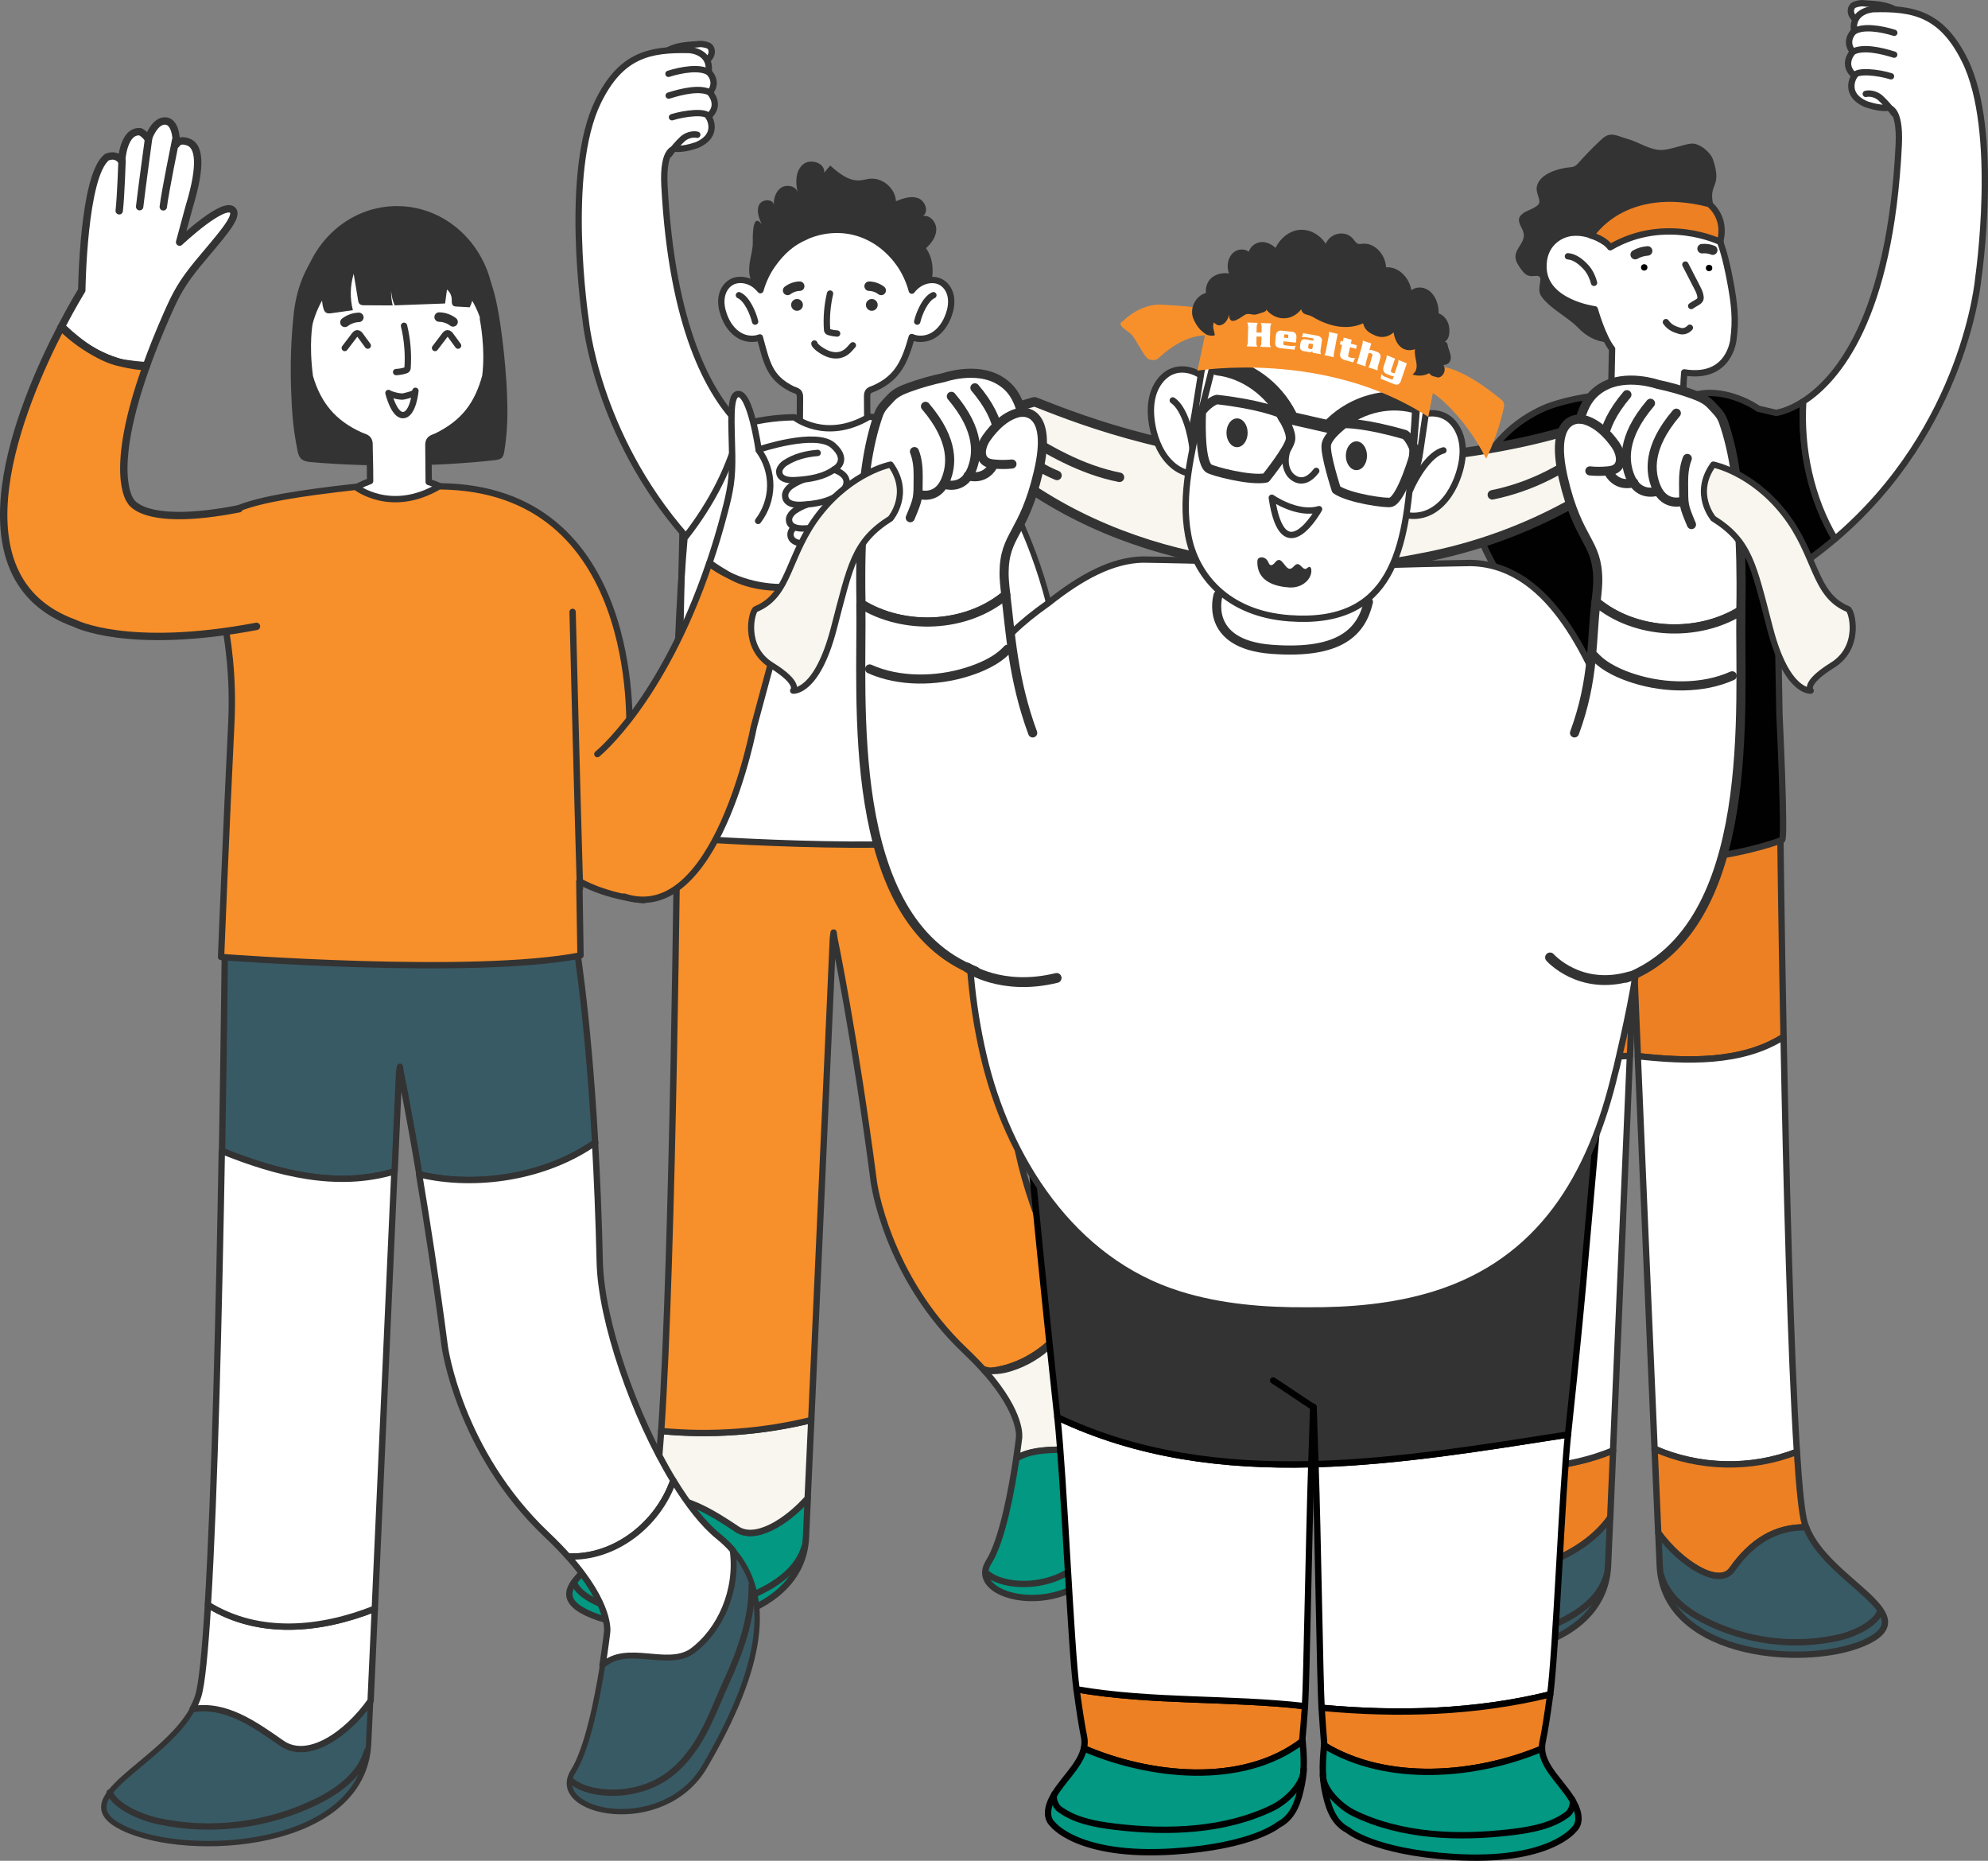 <?xml version="1.0" encoding="UTF-8"?>
<svg id="Layer_1" data-name="Layer 1" xmlns="http://www.w3.org/2000/svg" viewBox="0 0 266.64 249.55">
  <rect x="0" y="0" width="266.64" height="249.55" fill="#808080" stroke="none"/>
  <defs>
    <style>
      .cls-1, .cls-2, .cls-3, .cls-4, .cls-5, .cls-6, .cls-7, .cls-8, .cls-9, .cls-10, .cls-11, .cls-12, .cls-13, .cls-14, .cls-15, .cls-16, .cls-17, .cls-18, .cls-19, .cls-20, .cls-21, .cls-22, .cls-23, .cls-24, .cls-25, .cls-26, .cls-27, .cls-28, .cls-29, .cls-30, .cls-31, .cls-32 {
        stroke-linecap: round;
        stroke-linejoin: round;
      }

      .cls-1, .cls-2, .cls-3, .cls-6, .cls-15, .cls-20, .cls-30 {
        stroke-width: .85px;
      }

      .cls-1, .cls-4, .cls-5, .cls-7, .cls-8, .cls-9, .cls-10, .cls-11, .cls-12, .cls-13, .cls-14, .cls-16, .cls-17, .cls-18, .cls-19, .cls-20, .cls-21, .cls-22, .cls-23, .cls-24, .cls-25, .cls-26, .cls-27, .cls-28, .cls-29, .cls-31, .cls-32 {
        stroke: #333;
      }

      .cls-1, .cls-6, .cls-7, .cls-12, .cls-14, .cls-17, .cls-19, .cls-22, .cls-25, .cls-26, .cls-28, .cls-32 {
        fill: none;
      }

      .cls-2, .cls-33 {
        fill: #333;
      }

      .cls-2, .cls-3, .cls-6, .cls-15, .cls-30 {
        stroke: #010101;
      }

      .cls-3, .cls-9, .cls-34, .cls-13, .cls-16, .cls-18, .cls-20, .cls-24 {
        fill: #fff;
      }

      .cls-4 {
        stroke-width: .72px;
      }

      .cls-4, .cls-27 {
        fill: #385a65;
      }

      .cls-5, .cls-11, .cls-18, .cls-23, .cls-25, .cls-27, .cls-29, .cls-31 {
        stroke-width: .85px;
      }

      .cls-5, .cls-30 {
        fill: #ec8023;
      }

      .cls-7 {
        stroke-width: 1.32px;
      }

      .cls-8 {
        stroke-width: .82px;
      }

      .cls-8, .cls-11, .cls-21 {
        fill: #f8f6ee;
      }

      .cls-9, .cls-26 {
        stroke-width: .74px;
      }

      .cls-10, .cls-16, .cls-17 {
        stroke-width: .99px;
      }

      .cls-10, .cls-31 {
        fill: #f78f2a;
      }

      .cls-12, .cls-13 {
        stroke-width: 1.27px;
      }

      .cls-14 {
        stroke-width: 2.55px;
      }

      .cls-35 {
        fill: #f7902b;
      }

      .cls-15, .cls-29 {
        fill: #029882;
      }

      .cls-19, .cls-24 {
        stroke-width: 1.22px;
      }

      .cls-21, .cls-32 {
        stroke-width: 1.27px;
      }

      .cls-22 {
        stroke-width: 1.7px;
      }

      .cls-23, .cls-36 {
        fill: #010101;
      }

      .cls-28 {
        stroke-width: 1.27px;
      }
    </style>
  </defs>
  <g>
    <g>
      <path class="cls-33" d="M211.97,44.26c-.08-.07-.16-.15-.23-.23-.96-1-2.15-1.71-3.24-2.56-.6-.46-1.18-.97-1.65-1.56-.59-.74-.36-1.4-.26-2.28.02-.16.03-.33-.06-.46-.12-.18-.38-.2-.6-.17-.49.07-.95.06-1.36-.27-.27-.22-.48-.51-.68-.8-.32-.46-.64-.97-.63-1.52.02-1.19,1.38-1.95,1.08-3.19-.07-.32-.24-.6-.38-.9-.18-.37-.35-.85-.13-1.24.12-.21.3-.36.49-.51.56-.42,2.24-.79,2.15-1.59-.07-.66-.47-1.28-.35-1.93.34-1.8,3.05-2.52,4.58-2.63.7-.05.97-.55,1.41-1.02.68-.72,1.35-1.45,2.08-2.13.49-.45.98-1.06,1.67-1.19.74-.14,1.66.35,2.39.54,1.59.42,3.08,1.58,4.73,1.49,1.11-.06,2.72-.71,3.81-.85s2.64,1.15,2.96,2.12c1.27,3.81-.57,3.07,0,5.92.42,2.12,3.81,7.62-1.42,9.92-2.69,1.18-3.53,4.81-5.96,6.45-2.1,1.41-4.75,2.61-7.34,2.17-1.16-.19-2.22-.79-3.07-1.59Z"/>
      <path class="cls-18" d="M225.9,49.96c-.25,2.76-.07,5.39-.14,8.16l-1.08,1.06s-4.26,4.65-4.46,4.64-4.23-6.19-4.23-6.19l.23-10.84c-1.26-1.55-2.32-5.31-2.32-5.31,0,0-6.72-.86-6.88-5.55-.11-3.08,2.05-4.53,3.85-4.71,2.67-.26,4.94,1.64,4.94,1.64,2.54-6.8,9.68-4.8,9.68-4.8l.41.05c1.82.16,3.44,1.36,4.25,3,.81,1.64,1.37,3.76,1.88,6.44.63,3.29.82,5.33.47,7.94,0,0-.45,5.44-6.6,4.45Z"/>
      <path class="cls-25" d="M226.05,35.48c.51,1,1.02,2,1.54,2.99.17.33.34.66.43,1.01.26.98-.26.9-1.19,1.56"/>
      <circle class="cls-36" cx="229.23" cy="35.94" r=".43"/>
      <circle class="cls-36" cx="220.53" cy="35.86" r=".43"/>
      <path class="cls-13" d="M220.99,33.65c-.58.04-1.16.21-1.67.5"/>
      <path class="cls-13" d="M229.72,33.55c-.45-.18-.94-.25-1.43-.2"/>
      <path class="cls-25" d="M213.8,37.93c-.13-.57-.5-1.45-1.01-2.02-.64-.72-1.5-1.46-2.49-1.54"/>
      <path class="cls-25" d="M223.44,43.2c.52.73,1.16.97,1.88,1.18.54.15,1.05-.11,1.33-.43"/>
      <path class="cls-5" d="M230.7,32.43s-7.36-3.58-14.73.73c0,0-.73-1.13-2.57-1.58,0,0,4.29-7.17,15.83-4.23,0,0,2.4,1.74,1.47,5.09Z"/>
    </g>
    <g>
      <path class="cls-5" d="M239.22,139.04c-.31-15.99-.45-28.59-.45-28.59,0,0-13.9-6.06-18.77-8.08-.12-.27-.28-.42-.47-.42-.09,0-.21.02-.34.05v28.01c.06,1.34.24,5.65.49,11.63,6.52.72,13.95.97,19.55-2.6Z"/>
      <path class="cls-18" d="M239.22,139.04c-5.6,3.57-13.02,3.33-19.55,2.6.59,13.88,1.56,36.78,2.25,52.66,5.91,2.61,12.98,2.81,19.09.39-.84-13.17-1.43-36.77-1.79-55.65Z"/>
      <path class="cls-5" d="M232.3,210.51c2.58-3.69,5.81-5.77,9.95-5.68-.07-.19-.14-.38-.2-.58-.38-1.26-.73-4.7-1.04-9.56-6.11,2.42-13.17,2.22-19.09-.39.19,4.42.36,8.29.49,11.27,2.96,4.08,8.14,7.38,9.88,4.94Z"/>
      <path class="cls-27" d="M242.25,204.83c-4.15-.09-7.37,1.99-9.95,5.68-1.74,2.44-6.93-.86-9.88-4.94.08,1.8.14,3.29.19,4.36.57,12.63,20.59,13.89,28.02,10.1,7.24-3.69-5.59-7.98-8.38-15.21Z"/>
      <path class="cls-25" d="M252.15,216.17c-.7,1.73-3.65,3.01-5.45,3.42-6.1,1.4-12.61.55-18.25-2.37-2.44-1.27-4.89-3.15-5.67-6.01"/>
    </g>
    <g>
      <path class="cls-5" d="M206.07,210.09c3.82-1.15,7.63-3.33,9.9-6.54.11-2.58.25-5.64.39-9.04-5.9,2.45-13,3.01-19.16,1.45-.29,4.19-.61,7.14-.95,8.29-.05.16-.1.31-.16.47,4.1-.49,9.23,1.6,9.99,5.37Z"/>
      <path class="cls-27" d="M206.07,210.09c-.75-3.77-5.88-5.86-9.99-5.37-2.69,7.29-15.7,11.61-8.42,15.32,7.43,3.79,27.45,2.53,28.02-10.1.07-1.46.16-3.65.28-6.39-2.26,3.21-6.08,5.4-9.9,6.54Z"/>
      <path class="cls-5" d="M218.62,141.59c.25-5.96.44-10.25.49-11.58v-28.01c-.14-.03-.26-.05-.34-.05-.19,0-.35.15-.47.42-4.87,2.02-18.77,8.08-18.77,8.08,0,0-.14,12.46-.45,28.33,5.62,3.46,12.9,3.2,19.54,2.82Z"/>
      <path class="cls-18" d="M199.07,138.78c-.37,19.54-.99,44.24-1.88,57.18,6.17,1.55,13.26,1,19.16-1.45.69-15.9,1.67-38.98,2.26-52.91-6.64.38-13.92.64-19.54-2.82Z"/>
      <path class="cls-25" d="M186.14,216.17c.7,1.73,3.65,3.01,5.45,3.42,6.1,1.4,12.61.55,18.25-2.37,2.44-1.27,4.89-3.15,5.67-6.01"/>
    </g>
    <g>
      <path class="cls-18" d="M254.56,1.51c-1.67-1.08-3.56-.94-4.73-1.08-.27-.03-.94.11-1.18.25-.36.2-.48.73-.35,1.14.13.41.45.73.78.99.55.43,1.18.76,1.85.88s1.39,0,1.97-.37"/>
      <path class="cls-23" d="M241.86,53.84c-2.12,1.36-3.65,1.53-3.65,1.53l-2.38-.56c-2.52-1.71-6.43-2.84-9.21-1.57-8.72,3.99-10.67-.41-10.67-.41-2.74.2-6.89.95-9.28,2.1-4.5,2.16-6.83,5.26-9.33,9.58-1.71,2.95,2.97,11.28,2.97,11.28l-1.12,38.08c24.84,4.9,39.81-1.22,39.81-1.22.49.28-.33-16.76-.33-16.76l-.32-18.05c2.88-1.73,5.46-3.6,7.76-5.56-3.17-5.32-4.65-12-4.26-18.44Z"/>
      <path class="cls-18" d="M263.54,8.11c-3.09-6.25-6.89-7.04-12.29-6.88,0,0-2.95.15-2.57,2.95,0,0-1.39,1.25-.17,2.77,0,0-1.58,1.68.22,3.2,0,0-1.61,2.4,1.5,3.8,0,0,1.66.62,2.88.51,0,0,1.81-.34,1.56,4.95-1.13,23.31-8.32,31.55-12.81,34.43-.4,6.44,1.08,13.12,4.26,18.44,17.55-14.93,19.22-34.99,19.22-34.99,0,0,2.88-19.73-1.8-29.18Z"/>
      <path class="cls-25" d="M254.07,4.4c-1.74-.55-4.19-.96-5.41-.18"/>
      <path class="cls-25" d="M254.06,7.33c-1.74-.55-4.25-1.14-5.62-.35"/>
      <path class="cls-25" d="M253.63,10.23c-1.74-.55-4.61-.84-4.89-.08"/>
      <path class="cls-25" d="M253.99,15.18c-.36-.58-1.3-1.62-1.8-2.06s-1.31-.68-1.94-.53"/>
    </g>
  </g>
  <g>
    <g>
      <path class="cls-9" d="M133.44,99.4c-1.44,1.05-3.32,1.22-4.44,1.49-.26.06-.94.05-1.2-.02-.4-.1-.61-.48-.56-.81s.3-.61.58-.85c.46-.4,1.02-.74,1.66-.93s1.37-.21,2.01,0"/>
      <path class="cls-9" d="M137.28,70.98s-1.52-4.14-5.91-9.33c-2.78,3.01-5.72,5.82-9.28,8.26,2.91,3.62,5.77,8.75,8.09,16.04,1.25,3.93-.6,3.94-.6,3.94-1.22.09-2.73.8-2.73.8-2.8,1.5-.76,3.07-.76,3.07-1.48,1.41.39,2.44.39,2.44-.91,1.32.69,2.06.69,2.06.15,2.15,3.08,1.84,3.08,1.84,5.33-.66,8.91-1.8,10.77-6.94,2.81-7.78-3.74-22.17-3.74-22.17Z"/>
      <path class="cls-26" d="M132.42,97.29c-1.61.66-3.93,1.33-5.28.92"/>
      <path class="cls-26" d="M131.85,95.1c-1.61.66-3.95,1.47-5.45,1.07"/>
      <path class="cls-26" d="M130.88,92.99c-1.61.66-4.37,1.29-4.79.76"/>
      <path class="cls-26" d="M130.3,89.21c-.24.48-.97,1.4-1.38,1.81s-1.16.7-1.81.68"/>
    </g>
    <g>
      <g>
        <path class="cls-33" d="M102.15,30.05c-.36-.82-.73-1.78-.33-2.59.4-.81,1.94-.82,1.98.08-.07-.88.22-1.85.95-2.35.73-.5,1.93-.28,2.24.55-.33-1.27-.29-2.81.69-3.67.99-.87,3.01-.23,2.86,1.08.27-.32.55-.63.82-.95,1.13,1.02,2.45,2.1,3.97,1.99.45-.03.88-.17,1.33-.22,1.72-.18,3.42,1.29,3.51,3.01.94-.37,1.99-.75,2.95-.41s1.5,1.78.69,2.39c.96-.15,1.8.88,1.77,1.85s-.67,1.83-1.38,2.48c.91,1.26,1.06,2.95.73,4.47s-1.06,2.92-1.79,4.29c.11-.21-8.98-1.72-9.87-1.75-2.95-.11-6.15.75-9.04,0-2.02-.53-3.71-1.79-3.75-4.03-.03-1.36.53-2.56.49-3.93,0-.14-.14-4,1.17-2.3Z"/>
        <g>
          <g>
            <path class="cls-18" d="M96.79,39.86c.12-.79.54-1.55,1.22-1.97.95-.59,2.25-.4,3.16.25.31.22.58.49.82.78.35-1.24.9-2.41,1.63-3.44,1.2-1.7,2.62-2.99,4.47-3.75v-.02c1.43-.64,3-.94,4.55-.88,3.17.12,6.04,1.8,7.98,4.53.76,1.08,1.33,2.32,1.68,3.62.25-.32.53-.6.86-.83.91-.65,2.21-.84,3.16-.25.68.42,1.1,1.18,1.22,1.97.12.79-.02,1.6-.29,2.35-.4,1.13-1.1,2.2-2.14,2.79-.85.48-1.94.58-2.82.19-.93,3.26-1.83,5.44-4.95,6.85-.34.16-.78.22-.95.58-.09.2-.09.42-.09.64.02,2.57.04,5.13.06,7.7l-9.12.13c.02-2.57.04-5.13.06-7.7,0-.22,0-.45-.09-.64-.17-.36-.61-.42-.95-.58-3.13-1.55-3.42-3.62-4.34-6.91,0,0,0-.01,0-.02-.86.33-1.89.22-2.7-.24-1.04-.59-1.75-1.66-2.14-2.79-.27-.75-.41-1.56-.29-2.35Z"/>
            <path class="cls-18" d="M125.19,39.59c-1.09.48-1.91,2.43-2.17,3.54"/>
            <path class="cls-18" d="M99.11,39.59c1.09.48,1.91,2.43,2.17,3.54"/>
          </g>
          <g>
            <path class="cls-12" d="M118.19,38.95c-.46-.35-1.04-.56-1.62-.57"/>
            <circle class="cls-33" cx="116.93" cy="40.89" r=".79"/>
          </g>
          <g>
            <path class="cls-12" d="M105.64,38.95c.46-.35,1.04-.56,1.62-.57"/>
            <circle class="cls-33" cx="106.9" cy="40.89" r=".79"/>
          </g>
          <path class="cls-25" d="M111.33,39.37c-.37,1.57-.51,3.21-.4,4.82,0,.08.01.16.06.22.05.08.15.11.24.14.34.1.69.16,1.05.18"/>
          <path class="cls-25" d="M114.39,46.31c-.29.21-1.11,1.82-3.14,1.21-.81-.24-2.01-1.09-2.02-1.45"/>
        </g>
      </g>
      <g>
        <g>
          <path class="cls-29" d="M98.76,205.01c-3.06-2.04-7.49-4.9-11.3-3.96-2.92,7.23-16.41,11.52-8.8,15.22,7.81,3.79,28.83,2.53,29.44-10.1.06-1.25.14-3.03.24-5.23-2.81,3.16-7.09,5.86-9.57,4.09Z"/>
          <path class="cls-11" d="M98.76,205.01c2.49,1.78,6.76-.92,9.57-4.09.13-2.87.29-6.45.48-10.49-6.6,1.62-13.47,2.11-20.13,1.47-.3,4.32-.64,7.38-1.02,8.57-.06.19-.13.38-.21.57,3.82-.93,8.24,1.92,11.3,3.96Z"/>
          <path class="cls-31" d="M135.79,148.44c-.59-25.84-3.03-39.16-3.03-39.16,0,0-14.85-8.67-19.97-10.69-.13-.27-.29-.42-.5-.42-.12,0-.28.03-.48.08-.2-.05-.36-.08-.48-.08-.2,0-.36.15-.5.42-5.12,2.02-19.97,10.69-19.97,10.69,0,0-.57,59.43-2.18,82.63,6.66.64,13.53.15,20.13-1.47,1.1-24.21,2.9-64.64,2.9-64.64,0,0,.04-.27.1-.74.06.47.1.74.1.74,0,0,2.73,13.08,5.3,32.76,0,0,1.69,12.6,12.24,22.6,1.03.98,1.92,1.9,2.68,2.76,5.45-.3,10.38-4.12,12.53-9.18-4.74-7.74-8.71-19.2-8.88-26.3Z"/>
          <path class="cls-11" d="M146.57,193.17c2-2.67,4.79-6.38,4.84-10.53-.43-.45-.89-.89-1.4-1.3-1.78-1.44-3.61-3.77-5.34-6.6-2.15,5.06-7.09,8.88-12.53,9.18,5.06,5.74,4.54,8.9,4.54,8.9,0,0-.13,1.11-.37,2.77,3.5-2.12,8.45-.24,10.27-2.42Z"/>
          <path class="cls-29" d="M151.42,182.64c-.06,4.15-2.84,7.86-4.84,10.53-1.82,2.18-6.76.3-10.27,2.42-.58,3.92-1.83,10.92-3.7,13.89-3.15,5,10.74,7.96,15.74-.56,7.25-12.35,8.21-20.83,3.07-26.29Z"/>
          <path class="cls-25" d="M77.06,212.39c.73,1.73,3.84,3.01,5.72,3.42,6.41,1.4,13.24.55,19.17-2.37,2.57-1.27,5.14-3.15,5.96-6.01"/>
        </g>
        <path class="cls-25" d="M132.41,211.04c1.68,1.38,4.74,1.59,6.88,1.22,3.36-.58,5.54-2.19,7.44-4.69,1.89-2.5,2.98-5.67,4.29-8.52,1.62-3.52,3.04-8.48,2.97-12.35"/>
        <path class="cls-25" d="M131.99,183.65c1.15.38,2.41.18,3.57-.18,4.08-1.27,7.48-4.55,8.9-8.58"/>
      </g>
      <g>
        <path class="cls-18" d="M133.34,103.21l.14,8.89c-12.9,2.53-43.07.19-43.07.19l.2-6.66s-.3-27.55,2.62-45.53c3.32-2.44,7.65-4.06,13.31-4.14,0,0,4.18,3.36,10-.06,7.26.04,15.6,6.27,15.6,6.27l1.21,41.04Z"/>
        <path class="cls-18" d="M132.53,70.94s.57,22.81.88,33.13"/>
        <line class="cls-25" x1="90.74" y1="107.53" x2="91.54" y2="71.35"/>
      </g>
    </g>
    <g>
      <path class="cls-18" d="M89.16,7c1.67-1.09,3.56-.95,4.72-1.1.27-.03.94.11,1.18.24.36.2.48.73.35,1.14s-.45.73-.77.99c-.55.43-1.18.77-1.85.89s-1.39.02-1.98-.37"/>
      <path class="cls-18" d="M80.21,13.65c3.06-6.26,6.86-7.07,12.25-6.94,0,0,2.95.14,2.58,2.94,0,0,1.39,1.24.18,2.77,0,0,1.59,1.67-.2,3.2,0,0,1.62,2.4-1.49,3.81,0,0-1.66.63-2.87.52,0,0-1.82-.33-1.54,4.96,1,18.94,5.96,27.91,10.21,32.14-1.28,5.47-3.89,10.48-7.34,14.89-12.1-13.78-13.45-29.1-13.45-29.1,0,0-2.96-19.71,1.67-29.19Z"/>
      <path class="cls-25" d="M89.66,9.9c1.74-.55,4.18-.98,5.41-.21"/>
      <path class="cls-25" d="M89.69,12.82c1.74-.55,4.24-1.16,5.62-.38"/>
      <path class="cls-25" d="M90.13,15.72c1.74-.55,4.6-.86,4.89-.1"/>
      <path class="cls-25" d="M89.79,20.68c.36-.58,1.29-1.63,1.79-2.07s1.3-.69,1.94-.54"/>
    </g>
  </g>
  <g>
    <g>
      <g>
        <path class="cls-27" d="M79.82,153.21c-1.04-18.38-2.76-27.81-2.76-27.81,0,0-16.62-9.7-22.35-11.96-.15-.3-.33-.47-.55-.47-.13,0-.32.03-.54.09-.22-.06-.41-.09-.54-.09-.23,0-.41.17-.55.47-5.73,2.26-22.35,11.96-22.35,11.96,0,0-.12,12.59-.4,28.95,7.39,2.99,15.42,5.07,23.15,2.74.36-7.97.59-13.2.59-13.2,0,0,.04-.3.12-.83.07.53.12.83.12.83,0,0,1.05,5.02,2.49,13.6,7.72,1.84,17.05.33,23.6-4.27Z"/>
        <path class="cls-18" d="M90.31,198.55c-5.27-8.66-9.69-21.41-9.87-29.32-.14-5.93-.36-11.27-.63-16.01-6.55,4.6-15.89,6.11-23.6,4.27,1.02,6.08,2.25,13.93,3.44,23.06,0,0,1.89,14.1,13.7,25.29,1.08,1.02,2.02,1.99,2.83,2.9,6.18.29,12.06-4.23,14.13-10.19Z"/>
        <path class="cls-18" d="M98.31,207.91c-.57-.66-1.22-1.28-1.95-1.87-2.02-1.63-4.09-4.28-6.05-7.5-2.06,5.96-7.94,10.48-14.13,10.19,5.84,6.55,5.25,10.15,5.25,10.15,0,0-.21,1.88-.63,4.5,3.24-3.02,8.6.37,11.98-1.88,3.85-2.8,6.25-8.22,5.52-13.6Z"/>
        <path class="cls-4" d="M98.31,207.91c.73,5.38-1.67,10.8-5.52,13.6-3.37,2.25-8.74-1.14-11.98,1.88-.72,4.5-2.04,11.16-3.93,14.16-3.52,5.6,12.02,8.91,17.62-.62,7.93-13.52,9.14-22.9,3.81-29.02Z"/>
        <path class="cls-4" d="M37.78,233.78c-3.59-2.52-7.49-5.33-11.96-4.57-4.08,7.43-17.45,11.99-9.33,15.93,8.74,4.24,32.27,2.83,32.95-11.31.07-1.37.16-3.33.27-5.74-3.14,4.47-8.41,8.15-11.93,5.69Z"/>
        <path class="cls-18" d="M27.89,215.21c-.38,6.23-.81,10.7-1.31,12.26-.19.6-.45,1.18-.76,1.74,4.46-.76,8.36,2.06,11.96,4.57,3.52,2.46,8.79-1.22,11.93-5.69.15-3.35.35-7.58.56-12.35-7.26,2.88-15.54,3.71-22.38-.53Z"/>
        <path class="cls-18" d="M50.27,215.74c.81-17.86,1.95-43.32,2.63-58.65-7.72,2.32-15.76.24-23.15-2.74-.35,20.02-.94,45.69-1.87,60.86,6.84,4.24,15.12,3.41,22.38.53Z"/>
        <path class="cls-25" d="M14.71,240.38c.82,1.94,4.3,3.37,6.41,3.83,7.17,1.57,14.82.62,21.45-2.66,2.87-1.42,5.75-3.53,6.67-6.72"/>
      </g>
      <path class="cls-25" d="M76.66,238.87c1.88,1.54,5.3,1.78,7.7,1.37,3.76-.64,6.21-2.45,8.32-5.25,2.12-2.8,3.33-6.35,4.8-9.54,1.81-3.94,3.42-8.49,3.34-12.82"/>
    </g>
    <g>
      <path class="cls-33" d="M42.89,33.52c-2.1,2.35-3.17,5.48-3.5,8.62-.34,3.13-.46,6.54-.36,9.69.12,3.46.24,5.32.85,8.49.08.42.18.87.48,1.17.36.37.92.45,1.44.49,7.68.67,16.92.6,24.57-.27.34-.04.71-.09.95-.34.21-.22.27-.54.32-.84.46-2.77.47-5.21.35-8.02-.16-3.59-.84-10.66-1.96-14.08-1.08-3.28-2.36-3.61-5.36-5.33"/>
      <g>
        <g>
          <g>
            <ellipse class="cls-33" cx="53.24" cy="41.42" rx="13.04" ry="13.78" transform="translate(-.18 .24) rotate(-.26)"/>
            <g>
              <path class="cls-18" d="M64.77,42.75s.8,3.88.33,7.67c0,0,0,.02,0,.02-1.05,3.81-2.83,6.21-6.44,8.02-.39.2-.9.26-1.1.68-.11.23-.11.49-.1.75,0,.74.02,2.21.04,4.75,4.36,1.33,7.49,4.93,7.51,9.18.02,4.24-3.06,8.33-7.39,9.71.02,2.21.03,3.88.04,4.56l-8.05-.11c0-.67,0-2.34,0-4.54-4.12-1.43-6.97-5.71-6.99-9.81-.02-4.12,2.89-7.65,7.02-9.11,0-2.68-.08-3.96-.07-4.72,0-.25,0-.52-.11-.74-.2-.42-.7-.49-1.1-.67-3.62-1.62-5.71-4.12-6.8-7.88-.59-4.47-.04-7.19-.04-7.19.4-1.51,1.05-2.94,1.92-4.2,2.22-3.17,5.53-5.12,9.2-5.27,1.8-.08,3.61.26,5.28,1v.03c2.13.87,3.78,2.36,5.18,4.31.85,1.19,1.49,2.54,1.9,3.97"/>
              <path class="cls-12" d="M46.26,43.23c.53-.41,1.2-.65,1.87-.67"/>
              <path class="cls-12" d="M60.77,43.17c-.54-.41-1.2-.64-1.87-.65"/>
              <path class="cls-25" d="M54.19,43.69c.44,1.82.6,3.71.48,5.58,0,.09-.01.18-.06.26-.06.09-.17.13-.27.16-.39.12-.8.19-1.21.21"/>
              <path class="cls-25" d="M52.11,52.71c.34.24,1.64.56,2.04.45.74-.19,1.56-.33,1.57-.75,0,0-.3,3.26-1.69,3.26-1.21,0-1.93-2.97-1.93-2.97Z"/>
            </g>
          </g>
          <path class="cls-31" d="M77.7,118.18l.16,9.95c-14.44,2.83-48.21.21-48.21.21,0,0,.7-17.71,1.37-31.22,1.27-25.81-14.39-28.35,16.68-31.83,0,0,4.68,3.76,11.19-.07,27.12.16,25.5,32.12,25.53,33.12l2.58,1.74-.64,20.64s-4.72-.35-8.66-2.54Z"/>
          <path class="cls-18" d="M76.8,82.06s.64,25.54.99,37.08"/>
        </g>
        <path class="cls-25" d="M46.24,46.67c.43-.57.87-1.14,1.3-1.71.09-.12.21-.26.37-.27.18,0,.32.15.42.29.33.46.67.91,1,1.37"/>
        <path class="cls-25" d="M58.35,46.67l1.3-1.71c.09-.12.21-.26.37-.27.18,0,.32.15.42.29.33.46.67.91,1,1.37"/>
      </g>
      <path class="cls-33" d="M43.32,41.1c.06.34.17.71.47.86.21.1.46.07.69.04.95-.13,1.9-.27,2.85-.4-.41-1.6-.37-3.3.11-4.88.19,1.17.39,2.34.58,3.5.03.21.08.44.24.57.16.14.39.15.61.15,1.27,0,2.54.02,3.8.02-.15-.63-.22-1.29-.21-1.94.05.66.21,1.32.47,1.93,2.26-.08,4.51-.17,6.77-.25.08-.62.17-1.25.25-1.87.38.31.62.79.64,1.29.01.31-.04.69.21.88.12.09.29.11.45.11.58.03,1.17.07,1.75.1.9-1.75.59-3.95-.44-5.63-1.03-1.67-2.7-2.87-4.47-3.73-1.37-.66-2.85-1.15-4.38-1.17-3.08-.05-5.75,1.74-8.09,3.56-2.16,1.68-2.79,4.12-2.32,6.85Z"/>
    </g>
    <g>
      <g>
        <path class="cls-16" d="M22.37,42.25c1.23-2.8,1.99-4.26,4.21-6.96,2.79-3.38,5.41-6.14,4.66-7.06-1.14-1.42-7.15,4.24-7.15,4.24l1.28-4.73c1.79-5.86,1.26-8.15-.06-8.67-1.32-.52-1.65.28-1.65.28,0,0,.1-2.97-1.43-3.12-1.52-.15-2.36,2.41-2.36,2.41-.46-.7-1.05-.97-1.05-.97-2.31-.23-2.51,3.93-2.51,3.93-.77-1.13-1.97-.52-1.97-.52-3.19,2.43-3.37,17.85-3.37,17.85,0,0-1.19,1.91-2.77,4.95,3.1,3.03,7.13,5.16,11.4,5.28.74-2.07,1.65-4.37,2.77-6.91Z"/>
        <path class="cls-10" d="M32.06,68.23c-13.09,2.56-14.57-1.09-14.57-1.09,0,0-3.02-3.63,2.11-17.98-4.28-.12-8.31-2.24-11.4-5.28-5.35,10.3-15.15,33.62,1.83,39.71,0,0,7.07,3.68,24.37.41"/>
      </g>
      <path class="cls-17" d="M19.51,49.03c-1.23-.08-1.99-.2-2.98-.33-2.77-.36-5.93-2.7-7.95-4.62"/>
      <path class="cls-16" d="M16.37,21.53s-.16,4.85-.38,6.74"/>
      <path class="cls-16" d="M19.94,18.49s-1,7.34-1.21,9.23"/>
      <path class="cls-16" d="M23.56,18.78s-1.45,7.07-1.66,8.96"/>
    </g>
    <g>
      <g>
        <path class="cls-31" d="M83.71,120.24c12.37,4.11,17.4-22.79,17.4-22.79l5.07-18.77c-3.96.34-8.02-.84-11.06-3.12-6.28,18.55-15,25.57-15,25.57"/>
        <path class="cls-18" d="M112.82,66.12c2.09-2.29-.97-3.13-.97-3.13,0,0,2.21-1.14-.08-3.22-2.29-2.09-10.02.53-10.02.53,0,0-1.13-7.83-2.83-7.45-1.11.25-.79,3.88-.72,8.08.06,3.34-.26,4.89-1,7.73-.64,2.46-1.34,4.76-2.07,6.9,3.04,2.28,7.1,3.46,11.06,3.12l1.54-5.7,3.18-.46c3.89-1.05,1.78-2.77,1.78-2.77,0,0,.95-.29,1.26-1.55.35-1.42-1.12-2.08-1.12-2.08Z"/>
        <path class="cls-25" d="M109.67,60.74c-1.58.13-3.08.51-4.41,1.38-.29.19-.64.59-.72.93,0,0-.41,1.48,2.12,1.34,1.91-.11,3.81-.4,5.35-1.52"/>
        <path class="cls-25" d="M107.71,64.34c-.58.22-1.14.51-1.67.88-.29.21-.64.63-.71,1.01,0,0-.4,1.6,2.14,1.47,1.91-.1,3.81-.4,5.34-1.6"/>
        <path class="cls-25" d="M108.23,67.67c-.58.21-1.14.49-1.67.85-.29.2-.64.61-.71.96,0,0-.4,1.52,2.13,1.39,1.91-.1,3.74-.29,5.28-1.44"/>
        <path class="cls-25" d="M106.5,70.72c-.21.21-.4.49-.45.74,0,0-.44,1.6,2.38,1.43"/>
        <path class="cls-25" d="M101.76,60.39c1.01,1.36,1.56,3.06,1.55,4.75-.02,1.7-.6,3.38-1.63,4.72"/>
      </g>
      <path class="cls-25" d="M95.4,75.64c.97.68,1.61,1.04,2.43,1.54,2.29,1.38,5.45,1.8,8.12,1.57"/>
    </g>
  </g>
  <g>
    <g>
      <path class="cls-21" d="M216.74,63.98c-.08-.51-9.61,7.87-26.56,10.93-16.46,3.33-40.33,1.34-57.71-13.82,1.02-2.09,2.04-4.19,3.04-6.29,1.08-.29,2.14-.59,3.19-.91-.11-.29,12.88,5.93,28.83,7.34,15.87,2.06,34.69-.7,44.46-4.05-.02.04,4.48-1.12,4.75,6.8Z"/>
      <path class="cls-32" d="M214.1,59.38c-3.92,3.48-8.81,5.94-13.94,6.98"/>
      <path class="cls-32" d="M136.15,57.54c4.32,2.86,8.97,5.48,14,6.47"/>
      <path class="cls-32" d="M141.77,63.76c-.87-.37-1.73-.77-2.51-1.3-1.26-.84-2.29-1.96-3.28-3.09"/>
    </g>
    <g>
      <g>
        <g>
          <path class="cls-30" d="M174.71,233.48c0-.06-.01-.12-.02-.18-.09.29.06-.34.34-4.49-10.21-1.17-20.43-.51-30.64-2.26.38,2.8.72,5,1,6.32.12.56.1,1.09-.01,1.6,8.57,3.71,21.17,5.28,29.33-.99Z"/>
          <path class="cls-15" d="M145.38,234.47c-.54,2.5-3.36,4.58-4.47,7.15-.43.99-.57,2.24.26,3,0,0,3.33,4.5,16.2,3.68,10.73-.69,14.1-3.58,14.1-3.58,2.15-1.1,2.71-3.41,3.12-5.36.4-1.89.3-3.96.12-5.88-8.16,6.27-20.76,4.7-29.33.99Z"/>
          <path class="cls-3" d="M141.82,190.07c.89,8.18,1.81,30.85,2.57,36.48,10.21,1.75,20.43,1.09,30.64,2.26.22-3.29.53-23.42.85-32.44-11.72.29-23.24-1.16-34.06-6.3Z"/>
          <path class="cls-3" d="M207.92,227.23c.75-5.44,1.61-27.54,2.39-34.84-11.18,1.74-22.61,3.64-33.87,3.97.32,8.97.61,29.22.82,32.67,10.31.95,20.6.67,30.66-1.8Z"/>
          <path class="cls-30" d="M206.82,234.5c0-.29.01-.59.08-.9.3-1.42.65-3.64,1.02-6.37-10.06,2.47-20.35,2.75-30.66,1.8.28,4.47.43,5.3.33,5,0,.01,0,.03,0,.04,8.5,5.17,20.39,4.15,29.23.43Z"/>
          <path class="cls-15" d="M211.38,242.35c-1.21-2.81-4.47-5.03-4.56-7.85-8.84,3.72-20.73,4.74-29.23-.43-.19,1.96-.3,4.08.1,6.02.41,1.95.97,4.26,3.12,5.36,0,0,3.37,2.89,14.1,3.58,12.87.82,16.2-3.68,16.2-3.68.83-.75.69-2.01.26-3Z"/>
          <path class="cls-2" d="M212.65,168.52l1.45-16.33c-25.62,1.35-75.59,5.66-75.59,5.66,0,0,1.58,16.34,3.31,32.21,10.82,5.14,22.34,6.59,34.06,6.3.08-2.33.17-4.89.25-7.72l.06.04c.08,2.8.17,5.34.25,7.67,11.26-.33,22.69-2.23,33.87-3.97,1.14-10.63,2.11-20.87,2.34-23.86Z"/>
          <path class="cls-6" d="M141.43,240.59c-.3.49.12,1.6.59,1.96,2.04,1.57,4.81,2.1,7.48,2.42,7.19.87,14.83.57,21.21-2.54,1.88-.92,4.21-3.22,4.14-5.15"/>
          <path class="cls-6" d="M210.86,241.32c.3.49-.12,1.6-.59,1.96-2.04,1.57-4.81,2.1-7.48,2.42-7.19.87-14.83.57-21.21-2.54-1.88-.92-4.21-3.22-4.14-5.15"/>
        </g>
        <path class="cls-6" d="M170.76,185.14c1.88,1.2,3.48,2.34,5.36,3.55"/>
      </g>
      <path class="cls-20" d="M196.9,75.51s-9.77.14-18.06.51c-7.98-.74-25.6-.98-25.6-.98-4.02.1-8.14,2.26-12.61,5.82-7.87,5.56-8.85,8.92-8.8,13.7,1.97,3.09,3.33,4.45,3.33,4.45-6.09,12.9-6.44,28.79-3.25,42.54,3.19,13.75,11.85,27.59,26.34,32.06,5.46,1.69,11.27,2.17,17.04,2.13,5.77.04,11.58-.45,17.04-2.13,14.42-4.45,21.05-16.01,24.29-29.69l.23-.87c2.42-10.41,5.37-23.7,1.99-33.95-1.07-3.3-2.36-6.54-3.83-9.69.15-.24.75-.94,1.65-2.18-3.74-9.78-9.21-21.8-19.76-21.73Z"/>
      <g>
        <g>
          <path class="cls-35" d="M162.12,41.62c-2.1-.6-4.03-.6-6.18-.75-2.15-.16-4.03.96-5.36,2.22-.07.07-.18.09-.23.16-.21.28.17.66.5.89,1.29.93,1.08.95,1.9,2.23.24.37.89,1.64,1.33,1.81.42.16.95.17,1.27-.12,2.3-2.15,4.83-3.43,7.61-3.03.29.04,1.18-.11,1.42-.23,2.35-1.17-.76-2.74-2.26-3.17Z"/>
          <path class="cls-35" d="M193.63,53.84c2.3,2.16,4.24,4.77,5.7,7.67,1.03-2.11,1.82-4.36,2.34-6.69.06-.26.11-.53.03-.78-.08-.23-.26-.39-.44-.53-1.01-.83-2.07-1.61-3.16-2.31-2.05-1.32-4.4-2.44-6.75-2.02-.63.11-1.29.37-1.65.94-.7,1.13.18,1.54.91,1.83,1.16.45,2.08,1.01,3.02,1.9Z"/>
          <g>
            <path class="cls-20" d="M187.71,57.93c.4-.55.85-1.04,1.38-1.45,1.46-1.13,3.54-1.47,5.07-.43,1.09.73,1.76,2.06,1.96,3.43.2,1.37-.04,2.78-.46,4.09-.64,1.97-1.77,3.82-3.44,4.85-1.36.84-3.11,1.02-4.52.34"/>
            <path class="cls-20" d="M193.6,60.4c-1.86.46-3.73,3.54-4.49,5.35"/>
          </g>
          <g>
            <path class="cls-20" d="M163.16,52.74c-.32-.6-.71-1.16-1.18-1.65-1.31-1.34-3.32-1.99-4.97-1.2-1.17.56-2.01,1.78-2.38,3.1-.37,1.33-.32,2.76-.07,4.12.38,2.04,1.26,4.05,2.78,5.32,1.24,1.04,2.95,1.48,4.43,1.02"/>
            <path class="cls-20" d="M157.3,53.7c1.62,1.09,2.48,4.66,2.66,6.63"/>
          </g>
          <path class="cls-20" d="M167.51,40.09c-.47.08-4.51,3.75-6.52,14.8-1.07,5.88-2.67,11.27-1.62,16.91.98,5.27,5.13,10.48,13.53,11.11,13.86,1.03,15.72-9.16,16.48-21.41.73-11.75,3.6-25.86-21.87-21.4Z"/>
          <path class="cls-20" d="M160.25,55.44c-.21,1.31-.62,2.6-.16,3.83.82-3.61,1.86-7.11,2.68-10.72-1.57-.07-1.56.83-1.78,2.22-.25,1.56-.5,3.11-.74,4.67Z"/>
          <path class="cls-20" d="M190.51,60.35c-.19,1.31-.42,2.7-1.23,3.7.3-3.7.6-7.4.9-11.1,1.5.49,1.22,1.34,1.02,2.73-.23,1.56-.46,3.12-.69,4.68Z"/>
          <ellipse class="cls-33" cx="165.92" cy="58.04" rx="1.42" ry="1.93"/>
          <ellipse class="cls-33" cx="181.93" cy="61.12" rx="1.42" ry="1.93"/>
          <path class="cls-1" d="M173.23,58.81c-.33.94-1.47,3.07-.25,4.79,0,0,1.6,2.14,3.56-.45"/>
          <path class="cls-14" d="M178.88,57.07c2.9-2.78,7.07-3.92,10.83-2.96"/>
          <path class="cls-14" d="M172.67,55.82c-1.87-3.68-5.44-6.27-9.29-6.74"/>
          <path class="cls-33" d="M168.64,75.39c0-.16.02-.33.1-.45.05-.07.12-.11.2-.14.41-.17.9.05,1.13.51.08.15.14.34.26.43.18.13.41,0,.57-.18s.31-.39.51-.45c.65-.19,1.01,1.29,1.67,1.16.36-.07.59-.62.95-.62.43,0,.73.78,1.14.63.19-.07.35-.33.53-.24.11.05.17.22.18.37.06.64-.28,1.23-.69,1.61-.65.6-1.49.82-2.3.76-1.63-.11-4.25-.66-4.25-3.39Z"/>
          <g>
            <path class="cls-35" d="M160.61,49.71s17.15-2.83,30.96,6.2l1.4-7.25s-3.34-5.22-14.51-7.1c0,0-9.75-1.52-16.17.15l-1.68,8Z"/>
            <g>
              <path class="cls-34" d="M170.46,46.56l-1.43-.05c.1-.19.15-.35.15-.47l.02-.89-.67-.02-.02.85c0,.2.04.37.13.52l-1.42-.05c.09-.21.14-.38.14-.52l.05-2.11c0-.19-.04-.38-.12-.57l1.4.05c-.09.2-.13.36-.14.48l-.02.81.67.02.02-.79c0-.13-.04-.29-.12-.5l1.43.05c-.1.19-.14.35-.15.47l-.06,2.24c0,.12.04.28.12.48Z"/>
              <path class="cls-34" d="M173.81,45.95l-1.65-.18-.03.31c-.01.14.06.21.21.23l.9.1c.21.02.39,0,.53-.07l-.16.56-1.81-.2c-.28-.03-.48-.11-.6-.22-.13-.13-.19-.33-.16-.62l.08-.84c.04-.5.31-.73.79-.68l1.36.15c.45.05.65.31.61.79l-.06.67ZM172.77,45.35l.03-.3c0-.11-.02-.17-.1-.18l-.31-.03c-.1-.01-.15.04-.16.15l-.03.29.58.06Z"/>
              <path class="cls-34" d="M177.16,47.5l-1.09-.19-.07-.21c-.1.11-.21.16-.33.13l-.81-.14c-.39-.07-.55-.31-.49-.71l.06-.4c.06-.38.3-.54.73-.46l.84.15c.12.02.19-.02.2-.12.01-.1-.04-.16-.17-.18l-.83-.15c-.21-.04-.4-.04-.58,0l.17-.54,1.94.35c.18.03.32.11.44.24.11.13.16.27.13.44l-.19,1.28c-.02.16,0,.33.05.51ZM176.05,46.64l.07-.49-.42-.07c-.11-.02-.18.03-.19.14l-.05.33c-.02.13.05.21.21.24l.16.03c.12.02.2-.04.22-.18Z"/>
              <path class="cls-34" d="M178.9,47.91l-1.26-.29c.09-.15.15-.29.17-.43l.43-2.25c.02-.1.02-.25,0-.43l1.17.27-.51,2.67c-.03.15-.03.31,0,.47Z"/>
              <path class="cls-34" d="M181.74,48.02l-.25.58-1.04-.29c-.29-.08-.49-.19-.59-.32-.13-.16-.16-.39-.09-.69l.23-1.03-.29-.08.11-.48.29.08.12-.52,1.07.29-.12.52.81.22-.11.48-.81-.22-.23,1.03c-.04.18,0,.29.12.32l.34.09c.14.04.29.04.46,0Z"/>
              <path class="cls-34" d="M184.77,49.67l-1.25-.42c.11-.13.18-.27.22-.4l.33-1.18c.04-.13-.01-.22-.14-.27l-.19-.06c-.11-.04-.18,0-.21.12l-.33,1.18c-.05.16-.06.33-.04.5l-1.23-.41c.1-.14.16-.28.2-.42l.6-2.13c.04-.14.06-.31.05-.5l1.14.38-.26.93c.1-.06.18-.08.26-.06l.73.24c.21.07.36.18.44.34.08.15.1.33.04.52l-.33,1.17c-.03.11-.04.27-.03.47Z"/>
              <path class="cls-34" d="M187.91,51.05c-.17.49-.48.65-.94.46l-1.79-.72.1-.63c.14.18.26.29.38.33l.92.37c.13.05.22.03.25-.07l.13-.39c-.09.06-.2.06-.36,0l-.64-.26c-.19-.08-.32-.21-.39-.39-.07-.18-.07-.39.02-.63l.32-.95c.06-.18.09-.36.08-.53l1.12.45-.55,1.61c-.02.05-.01.1.01.15.03.05.06.08.11.1l.23.09c.09.04.16,0,.2-.13l.4-1.18c.05-.14.07-.3.05-.46l1.13.46-.79,2.32Z"/>
            </g>
          </g>
          <path class="cls-33" d="M194.24,46.62c-.06-.23-.06-.49-.2-.66-.06-.08-.16-.11-.25-.12.52-.38.65-.95.6-1.77-.06-.94-.66-1.8-1.43-2.04.02-1.09-.35-2.21-1.08-2.88-.72-.67-1.8-.81-2.58-.23-.3-1.81-1.84-3.2-3.39-3.07-.11-1.82-1.63-3.34-3.16-3.16-.21.02-.42.07-.62,0-.26-.1-.43-.39-.62-.62-1-1.24-3.01-.91-3.7.61-.83-1.27-2.22-1.99-3.57-1.85-1.29.14-2.5,1.07-3.15,2.4-.51-.43-1.09-.74-1.71-.77-.77-.04-1.6.44-1.89,1.29-.69-.48-1.65-.36-2.24.29-.59.65-.76,1.77-.41,2.62-.9-.1-1.88.07-2.54.79-.41.46-.63,1.18-.56,1.84-.22.07-.42.15-.57.24-1.11.69-1.59,2.13-1.08,3.28.38.86.87,1.52,1.7,2.04.25.15.93.26,1.16.08-.21-.93-.41-1.28,0-1.91.01-.02-.3-.09-.29-.11.15.41.53.75.93.72.62-.05,1.1-.71,1.27-1.42-.03,1.81,1.82.1,2.23-.05.53-.2,1.05.21,1.6-.05.19-.09,1.38-.3,1.11-.64,1.28,1.61,3.47,1.64,4.73,0,.16.84.88.63,1.53,1.02,2.1,1.26,4.57,1.86,6.77.87.2.96.92,1.34,1.71,1.67.79.33,1.71.15,2.38-.45.26,1.79,1.43,2.76,2.87,2.25-.23,1.13.82,2.52-.34,3.39.73.26,1.55.19,2.24-.17.02.02.04.05.06.08.32.38.6.33,1.03.47.53.17,1.34-.8.82-1.64.45-.05.84-.22.96-.74.12-.51-.2-1.2-.3-1.59Z"/>
          <g>
            <path class="cls-28" d="M171.67,55.37c-.35-.1-2.73-1.14-8.44-1.79,0,0-.89.14-2.1,1.6,0,0-.35,6.57.97,7.62.46.36,5.6,1.72,7.69,1.29,0,0,3.14-3.91,3.3-5.16s-1.43-3.56-1.43-3.56Z"/>
            <path class="cls-28" d="M180.3,56.77c.35.04,2.81-.03,8.14,1.52,0,0,.76.47,1.38,2.3,0,0-1.76,6.29-3.28,6.77-.52.17-5.57-.51-7.31-1.71,0,0-1.58-4.85-1.33-6.08s2.41-2.8,2.41-2.8Z"/>
            <line class="cls-22" x1="172.59" y1="55.94" x2="178.75" y2="57.34"/>
          </g>
        </g>
        <path class="cls-1" d="M170.58,66.75s3.42,2.4,6.34,1.53c0,0-4.83,8.74-6.34-1.53Z"/>
      </g>
    </g>
    <g>
      <path class="cls-24" d="M134.91,79.8c-.16-1.26-.24-2.27-.24-2.91.02-5.3,2.62-5.09,4.61-13.64,1.99-8.55-2.24-7.95-2.24-7.95-.56-1.94-1.34-3.33-3.03-4.32-3.16-1.85-7.4-.35-7.4-.35-1.6.33-3.18.78-4.72,1.34-.87.32-1.76.69-2.4,1.39-.68.74-1.32,1.28-1.66,2.25-1.38,3.95-2.2,9.1-2.26,16.18,0,0-.2,3.64-.09,9.18,5.71,3.56,14.1,3.28,19.44-1.19Z"/>
      <path class="cls-24" d="M138.51,98.29c-2.67-7.21-2.99-13.62-3.61-18.5-5.34,4.47-13.73,4.75-19.44,1.19.24,12.51-2.4,42.34,15.38,49.25"/>
      <path class="cls-19" d="M122.65,60.56c.42,1.05.51,2.22.5,3.37-.02,2.94.06,2.82-1.06,5.5"/>
      <path class="cls-19" d="M123.21,66.28s2.45.89,3.61-1.86c.83-1.98,1.26-5.29-2.69-9.93"/>
      <path class="cls-19" d="M126.68,64.94s2.45.89,3.61-1.86c.83-1.98,1.26-5.29-2.69-9.93"/>
      <path class="cls-19" d="M129.84,63.8s2.45.89,3.61-1.86c.83-1.98,1.26-5.29-2.69-9.93"/>
      <path class="cls-19" d="M116.64,89.71c3.95,1.78,8.99,1.69,13.09.4,1.67-.52,3.98-1.45,5.4-3.04"/>
      <path class="cls-24" d="M136.87,55.29c-1.86.33-3.44,1.84-4.58,3.47-.62.89-1.01,2.27-.24,3.01.34.33.82.42,1.27.46.8.08,1.61.08,2.41,0"/>
    </g>
    <g>
      <path class="cls-24" d="M214.06,80.72c.16-1.26.24-2.27.24-2.91-.02-5.3-2.62-5.09-4.61-13.64-1.99-8.55,2.24-7.95,2.24-7.95.56-1.94,1.34-3.33,3.03-4.32,3.16-1.85,7.4-.35,7.4-.35,1.6.33,3.18.78,4.72,1.34.87.32,1.76.69,2.4,1.39.68.74,1.32,1.28,1.66,2.25,1.38,3.95,2.2,9.1,2.26,16.18,0,0,.2,3.64.09,9.18-5.71,3.56-14.1,3.28-19.44-1.19Z"/>
      <path class="cls-24" d="M211.18,98.29c2.67-7.21,2.26-12.7,2.88-17.57,5.34,4.47,13.73,4.75,19.44,1.19-.24,12.51,2.4,42.34-15.38,49.25"/>
      <path class="cls-19" d="M226.31,61.48c-.42,1.05-.51,2.22-.5,3.37.02,2.94-.06,2.82,1.06,5.5"/>
      <path class="cls-19" d="M225.76,67.2s-2.45.89-3.61-1.86c-.83-1.98-1.26-5.29,2.69-9.93"/>
      <path class="cls-19" d="M222.29,65.87s-2.45.89-3.61-1.86c-.83-1.98-1.26-5.29,2.69-9.93"/>
      <path class="cls-19" d="M219.13,64.72s-2.45.89-3.61-1.86c-.83-1.98-1.26-5.29,2.69-9.93"/>
      <path class="cls-19" d="M232.33,90.63c-3.95,1.78-8.99,1.69-13.09.4-1.67-.52-3.98-1.45-5.4-3.04"/>
      <path class="cls-24" d="M212.1,56.21c1.86.33,3.44,1.84,4.58,3.47.62.89,1.01,2.27.24,3.01-.34.33-.82.42-1.27.46-.8.08-1.61.08-2.41,0"/>
    </g>
    <path class="cls-8" d="M229.79,69.53s-2.82-3.32,0-7.23c0,0,5.13.98,9.51,6.55,4.38,5.57,3.9,10.94,8.58,12.84.5.2,1.82,5.1-2.13,7.54-3.94,2.45-2.88,3.4-2.88,3.4,0,0-3.19.34-5.45-8.29-2.25-8.63-2.75-11.75-7.64-14.81Z"/>
    <path class="cls-8" d="M119.45,69.53s2.82-3.32,0-7.23c0,0-5.13.98-9.51,6.55-4.38,5.57-3.9,10.94-8.58,12.84-.5.2-1.82,5.1,2.13,7.54,3.94,2.45,2.88,3.4,2.88,3.4,0,0,3.19.34,5.45-8.29s2.75-11.75,7.64-14.81Z"/>
    <path class="cls-7" d="M129.77,129.77s4.54,3.2,11.95,1.38"/>
    <path class="cls-7" d="M207.9,128.4s3.96,4.51,10.71,2.54"/>
  </g>
  <path class="cls-19" d="M163.38,79.8s-2.06,6.59,7.2,7.28,12.03-2.4,12.96-6.36"/>
</svg>
